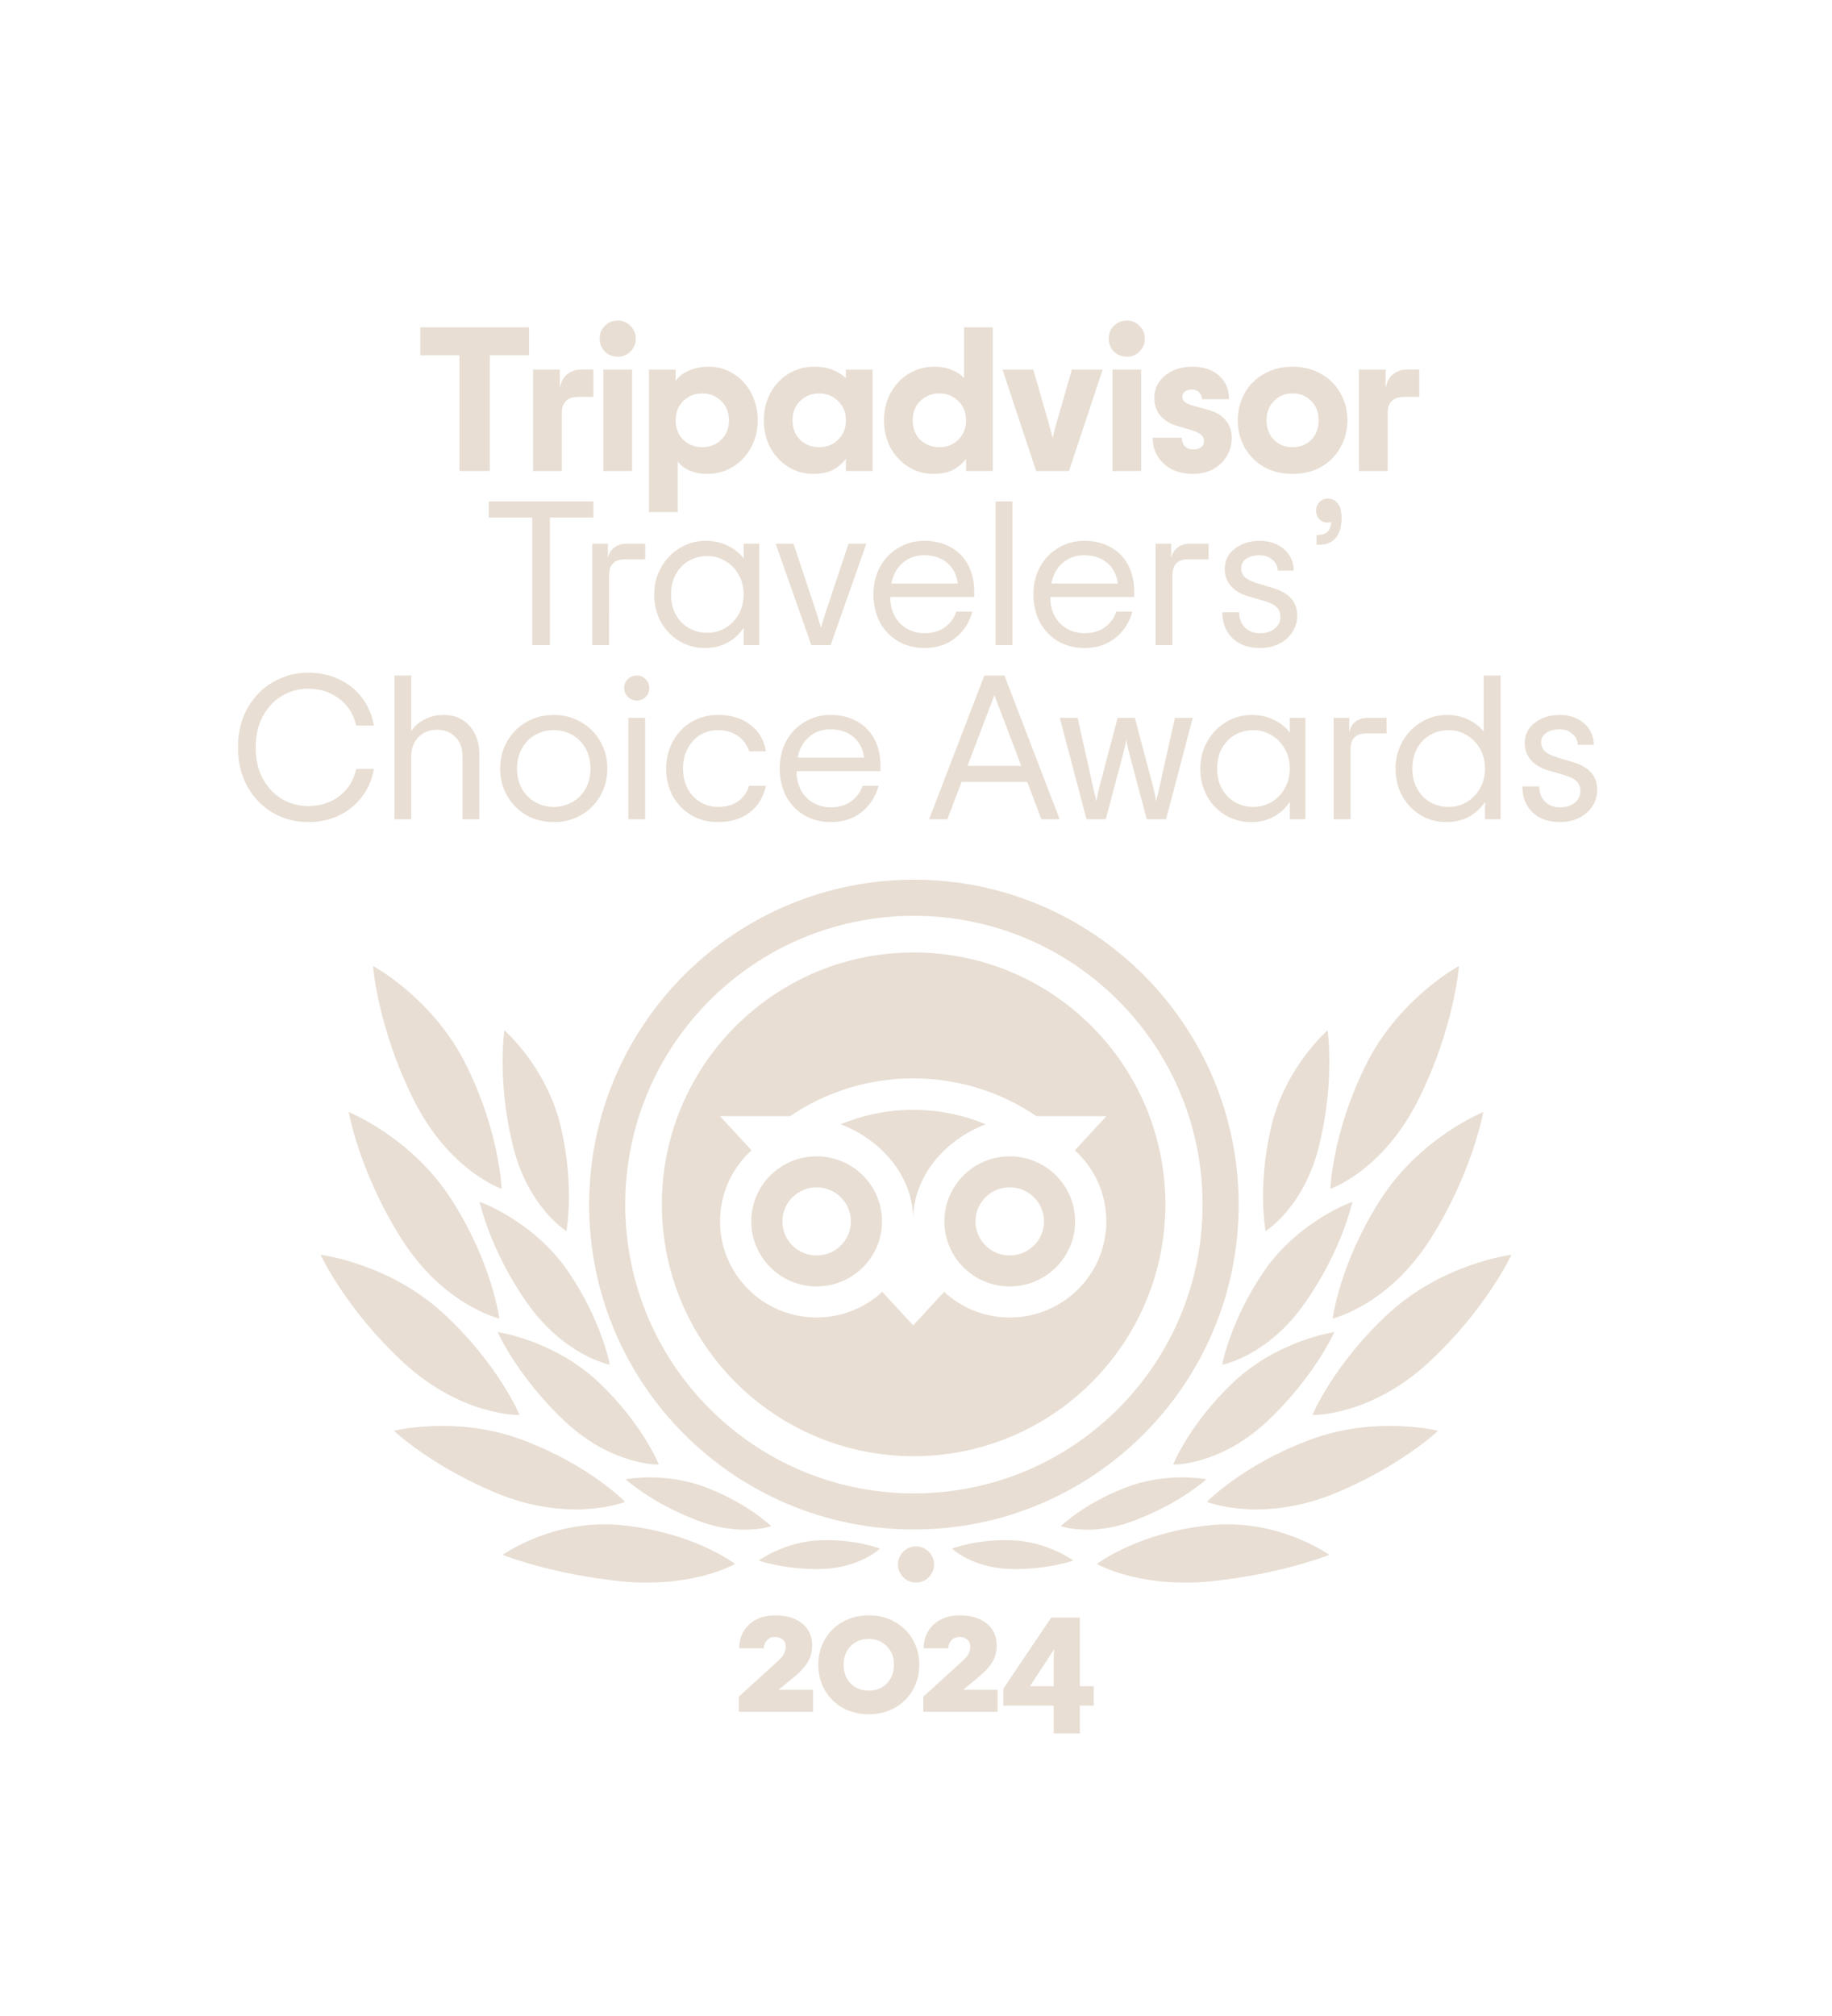 <?xml version="1.0" encoding="utf-8"?>
<!-- Generator: Adobe Illustrator 23.0.2, SVG Export Plug-In . SVG Version: 6.00 Build 0)  -->
<svg version="1.1" id="Layer_1" xmlns="http://www.w3.org/2000/svg" xmlns:xlink="http://www.w3.org/1999/xlink" x="0px" y="0px"
	 viewBox="0 0 1000 1100" style="enable-background:new 0 0 1000 1100;" xml:space="preserve">
<style type="text/css">
	.st0{fill:#E8DED3;}
	.st1{fill-rule:evenodd;clip-rule:evenodd;fill:#E8DED3;}
</style>
<path class="st0" d="M288.76,193.83h-21.39V257h-16.58v-63.17H229.4V178.6h59.36V193.83z M323.91,201.67v14.9h-8.29
	c-5.97,0-8.96,2.99-8.96,8.96V257h-15.68v-55.33h14.56v10.3c0.6-3.51,1.94-6.08,4.03-7.73c2.16-1.72,4.67-2.58,7.5-2.58H323.91z
	 M337.18,194.62c-2.76,0-5.12-0.93-7.06-2.8c-1.87-1.94-2.8-4.29-2.8-7.06s0.93-5.08,2.8-6.94c1.94-1.94,4.29-2.91,7.06-2.91
	s5.08,0.97,6.94,2.91c1.94,1.87,2.91,4.18,2.91,6.94s-0.97,5.12-2.91,7.06C342.26,193.68,339.95,194.62,337.18,194.62z
	 M329.34,201.67h15.68V257h-15.68V201.67z M354.25,201.67h14.56v6.16c1.64-2.32,4.03-4.18,7.17-5.6c3.21-1.42,6.83-2.13,10.86-2.13
	c5,0,9.56,1.31,13.66,3.92c4.11,2.61,7.32,6.16,9.63,10.64c2.32,4.4,3.47,9.3,3.47,14.67c0,5.38-1.19,10.3-3.58,14.78
	c-2.39,4.4-5.67,7.92-9.86,10.53c-4.18,2.61-8.85,3.92-14,3.92c-3.66,0-6.91-0.6-9.74-1.79c-2.76-1.27-4.93-2.91-6.5-4.93v27.55
	h-15.68V201.67z M383.37,244.01c4.11,0,7.54-1.34,10.3-4.03c2.84-2.76,4.26-6.31,4.26-10.64c0-4.33-1.42-7.84-4.26-10.53
	c-2.76-2.76-6.2-4.14-10.3-4.14c-4.11,0-7.58,1.38-10.42,4.14c-2.76,2.69-4.14,6.2-4.14,10.53c0,4.33,1.38,7.88,4.14,10.64
	C375.79,242.66,379.26,244.01,383.37,244.01z M443.92,258.57c-5.08,0-9.67-1.31-13.78-3.92c-4.11-2.61-7.35-6.12-9.74-10.53
	c-2.31-4.48-3.47-9.41-3.47-14.78c0-5.38,1.16-10.27,3.47-14.67c2.39-4.48,5.67-8.03,9.86-10.64c4.18-2.61,8.89-3.92,14.11-3.92
	c3.81,0,7.17,0.56,10.08,1.68c2.91,1.12,5.34,2.65,7.28,4.59v-4.7h14.56V257h-14.56v-6.72c-1.94,2.61-4.33,4.67-7.17,6.16
	C451.73,257.86,448.18,258.57,443.92,258.57z M447.17,244.01c4.11,0,7.54-1.34,10.3-4.03c2.84-2.76,4.26-6.31,4.26-10.64
	c0-4.33-1.42-7.84-4.26-10.53c-2.76-2.76-6.2-4.14-10.3-4.14c-4.11,0-7.58,1.38-10.42,4.14c-2.76,2.69-4.14,6.2-4.14,10.53
	c0,4.33,1.38,7.88,4.14,10.64C439.59,242.66,443.06,244.01,447.17,244.01z M509.52,258.57c-5.08,0-9.67-1.31-13.78-3.92
	s-7.35-6.12-9.74-10.53c-2.32-4.48-3.47-9.41-3.47-14.78c0-5.38,1.16-10.27,3.47-14.67c2.39-4.48,5.67-8.03,9.86-10.64
	c4.18-2.61,8.89-3.92,14.11-3.92c3.73,0,6.98,0.6,9.74,1.79c2.76,1.12,4.93,2.61,6.5,4.48V178.6h15.68V257h-14.56v-6.72
	c-1.94,2.61-4.33,4.67-7.17,6.16C517.32,257.86,513.77,258.57,509.52,258.57z M512.76,244.01c4.11,0,7.54-1.34,10.3-4.03
	c2.84-2.76,4.26-6.31,4.26-10.64c0-4.33-1.42-7.84-4.26-10.53c-2.76-2.76-6.2-4.14-10.3-4.14c-4.11,0-7.58,1.38-10.42,4.14
	c-2.76,2.69-4.14,6.2-4.14,10.53c0,4.33,1.38,7.88,4.14,10.64C505.18,242.66,508.66,244.01,512.76,244.01z M547.22,201.67h16.8
	l8.4,29.23c0.82,2.84,1.53,5.56,2.13,8.18c0.6-2.61,1.31-5.34,2.13-8.18l8.4-29.23h16.8L583.51,257h-17.92L547.22,201.67z
	 M615.06,194.62c-2.76,0-5.11-0.93-7.06-2.8c-1.87-1.94-2.8-4.29-2.8-7.06s0.93-5.08,2.8-6.94c1.94-1.94,4.29-2.91,7.06-2.91
	c2.76,0,5.08,0.97,6.94,2.91c1.94,1.87,2.91,4.18,2.91,6.94s-0.97,5.12-2.91,7.06C620.14,193.68,617.82,194.62,615.06,194.62z
	 M607.22,201.67h15.68V257h-15.68V201.67z M651.05,258.57c-4.03,0-7.73-0.78-11.09-2.35c-3.29-1.64-5.9-3.96-7.84-6.94
	c-1.94-2.99-2.91-6.46-2.91-10.42h15.9c0,1.94,0.56,3.51,1.68,4.7c1.12,1.12,2.61,1.68,4.48,1.68c1.87,0,3.32-0.41,4.37-1.23
	c1.05-0.82,1.57-1.94,1.57-3.36c0-1.49-0.6-2.69-1.79-3.58c-1.19-0.97-3.1-1.83-5.71-2.58l-7.28-2.13c-3.81-1.12-6.83-2.99-9.07-5.6
	c-2.16-2.61-3.25-5.86-3.25-9.74c0-3.29,0.9-6.2,2.69-8.74c1.87-2.61,4.37-4.63,7.5-6.05c3.14-1.42,6.61-2.13,10.42-2.13
	c6.35,0,11.27,1.64,14.78,4.93c3.58,3.21,5.38,7.47,5.38,12.77h-14.78c0-1.42-0.52-2.65-1.57-3.7c-0.97-1.04-2.28-1.57-3.92-1.57
	c-1.57,0-2.84,0.37-3.81,1.12c-0.97,0.75-1.46,1.68-1.46,2.8c0,1.27,0.49,2.28,1.46,3.02c0.97,0.67,2.61,1.34,4.93,2.02l8.06,2.24
	c3.88,1.05,6.94,2.88,9.18,5.49c2.24,2.54,3.36,5.82,3.36,9.86c0,3.51-0.9,6.76-2.69,9.74c-1.72,2.99-4.18,5.38-7.39,7.17
	C659.04,257.71,655.31,258.57,651.05,258.57z M705.57,258.57c-5.9,0-11.13-1.27-15.68-3.81c-4.48-2.61-7.99-6.16-10.53-10.64
	c-2.46-4.48-3.7-9.41-3.7-14.78c0-5.38,1.23-10.3,3.7-14.78c2.54-4.48,6.05-7.99,10.53-10.53c4.55-2.61,9.78-3.92,15.68-3.92
	c5.9,0,11.09,1.31,15.57,3.92c4.55,2.54,8.06,6.05,10.53,10.53c2.54,4.48,3.81,9.41,3.81,14.78c0,5.38-1.27,10.3-3.81,14.78
	c-2.46,4.48-5.97,8.03-10.53,10.64C716.66,257.3,711.47,258.57,705.57,258.57z M705.57,244.01c4.11,0,7.5-1.34,10.19-4.03
	c2.69-2.76,4.03-6.31,4.03-10.64c0-4.33-1.34-7.84-4.03-10.53c-2.69-2.76-6.09-4.14-10.19-4.14c-4.11,0-7.5,1.38-10.19,4.14
	c-2.69,2.69-4.03,6.2-4.03,10.53c0,4.33,1.34,7.88,4.03,10.64C698.07,242.66,701.46,244.01,705.57,244.01z M774.69,201.67v14.9
	h-8.29c-5.97,0-8.96,2.99-8.96,8.96V257h-15.68v-55.33h14.56v10.3c0.6-3.51,1.94-6.08,4.03-7.73c2.16-1.72,4.67-2.58,7.5-2.58
	H774.69z M323.92,282.34h-23.74V352h-9.63v-69.66H266.8v-8.74h57.12V282.34z M352.2,296.67v8.51h-11.09c-5.75,0-8.62,2.91-8.62,8.74
	V352h-9.18v-55.33h8.51v7.84c0.6-2.61,1.79-4.55,3.58-5.82c1.79-1.34,3.99-2.02,6.61-2.02H352.2z M384.86,353.57
	c-5.15,0-9.86-1.27-14.11-3.81c-4.26-2.61-7.62-6.12-10.08-10.53c-2.39-4.48-3.58-9.45-3.58-14.9c0-5.38,1.27-10.3,3.81-14.78
	c2.54-4.48,5.94-7.99,10.19-10.53c4.33-2.61,9-3.92,14-3.92c4.63,0,8.7,0.9,12.21,2.69c3.58,1.72,6.46,4.03,8.62,6.94v-8.06h8.51
	V352h-8.51v-9.52c-2.17,3.36-5.04,6.05-8.62,8.06C393.71,352.56,389.57,353.57,384.86,353.57z M386.1,345.28
	c3.51,0,6.76-0.86,9.74-2.58c3.06-1.79,5.49-4.26,7.28-7.39c1.87-3.21,2.8-6.87,2.8-10.98s-0.93-7.73-2.8-10.86
	c-1.79-3.21-4.22-5.67-7.28-7.39c-2.99-1.79-6.23-2.69-9.74-2.69c-3.66,0-7.02,0.86-10.08,2.58c-2.99,1.72-5.38,4.18-7.17,7.39
	c-1.72,3.21-2.58,6.87-2.58,10.98s0.86,7.77,2.58,10.98c1.79,3.21,4.18,5.67,7.17,7.39C379.08,344.42,382.44,345.28,386.1,345.28z
	 M423.39,296.67h9.74l12.99,39.09c0.97,3.14,1.64,5.41,2.02,6.83c0.37-1.42,1.05-3.7,2.02-6.83l12.99-39.09h9.74L453.4,352h-10.53
	L423.39,296.67z M531.78,325.79h-45.81c0,4.03,0.82,7.54,2.46,10.53c1.72,2.99,4,5.26,6.83,6.83c2.84,1.57,5.97,2.35,9.41,2.35
	c4.4,0,8.1-1.08,11.09-3.25c2.99-2.17,5.08-5,6.27-8.51h8.74c-1.64,5.97-4.78,10.79-9.41,14.45c-4.56,3.58-10.12,5.38-16.69,5.38
	c-5.38,0-10.19-1.23-14.45-3.7c-4.26-2.54-7.58-6.01-9.97-10.42c-2.32-4.48-3.47-9.52-3.47-15.12s1.19-10.6,3.58-15.01
	c2.46-4.48,5.82-7.95,10.08-10.42c4.26-2.54,8.96-3.81,14.11-3.81c5.45,0,10.23,1.16,14.34,3.47c4.11,2.24,7.28,5.45,9.52,9.63
	s3.36,9.07,3.36,14.67V325.79z M504.45,302.94c-4.56,0-8.44,1.38-11.65,4.14c-3.21,2.69-5.3,6.46-6.27,11.31h36.29
	c-0.6-4.78-2.54-8.55-5.82-11.31C513.71,304.33,509.53,302.94,504.45,302.94z M543.46,273.6h9.18V352h-9.18V273.6z M619.11,325.79
	H573.3c0,4.03,0.82,7.54,2.46,10.53c1.72,2.99,3.99,5.26,6.83,6.83c2.84,1.57,5.97,2.35,9.41,2.35c4.41,0,8.1-1.08,11.09-3.25
	c2.99-2.17,5.08-5,6.27-8.51h8.74c-1.64,5.97-4.78,10.79-9.41,14.45c-4.55,3.58-10.12,5.38-16.69,5.38c-5.38,0-10.19-1.23-14.45-3.7
	c-4.26-2.54-7.58-6.01-9.97-10.42c-2.32-4.48-3.47-9.52-3.47-15.12s1.2-10.6,3.58-15.01c2.46-4.48,5.82-7.95,10.08-10.42
	c4.26-2.54,8.96-3.81,14.11-3.81c5.45,0,10.23,1.16,14.34,3.47c4.11,2.24,7.28,5.45,9.52,9.63s3.36,9.07,3.36,14.67V325.79z
	 M591.78,302.94c-4.55,0-8.44,1.38-11.65,4.14c-3.21,2.69-5.3,6.46-6.27,11.31h36.29c-0.6-4.78-2.54-8.55-5.82-11.31
	C601.04,304.33,596.86,302.94,591.78,302.94z M659.69,296.67v8.51H648.6c-5.75,0-8.62,2.91-8.62,8.74V352h-9.18v-55.33h8.51v7.84
	c0.6-2.61,1.79-4.55,3.58-5.82c1.79-1.34,3.99-2.02,6.61-2.02H659.69z M687.82,353.57c-6.35,0-11.39-1.79-15.12-5.38
	c-3.66-3.66-5.49-8.36-5.49-14.11h9.18c0,3.29,1.01,6.01,3.02,8.18c2.09,2.16,4.89,3.25,8.4,3.25c3.21,0,5.86-0.82,7.95-2.46
	c2.09-1.64,3.14-3.77,3.14-6.38c0-2.32-0.71-4.14-2.13-5.49c-1.42-1.34-3.85-2.5-7.28-3.47l-8.18-2.35c-3.96-1.2-7.09-3.06-9.41-5.6
	c-2.24-2.54-3.36-5.64-3.36-9.3c0-4.63,1.83-8.33,5.49-11.09c3.66-2.84,8.18-4.26,13.55-4.26c3.66,0,6.87,0.71,9.63,2.13
	c2.84,1.42,5.04,3.36,6.61,5.82s2.35,5.23,2.35,8.29h-8.74c0-2.39-0.97-4.37-2.91-5.94c-1.87-1.64-4.18-2.46-6.94-2.46
	c-2.91,0-5.34,0.64-7.28,1.9c-1.87,1.27-2.8,2.99-2.8,5.15c0,2.02,0.71,3.7,2.13,5.04c1.49,1.27,3.85,2.39,7.06,3.36l8.18,2.46
	c8.81,2.61,13.22,7.62,13.22,15.01c0,3.36-0.9,6.38-2.69,9.07c-1.72,2.69-4.14,4.82-7.28,6.38
	C695.06,352.82,691.62,353.57,687.82,353.57z M718.64,291.86h0.9c2.17,0,3.85-0.56,5.04-1.68c1.2-1.12,1.9-2.95,2.13-5.49
	c-0.45,0.3-1.16,0.45-2.13,0.45c-1.72,0-3.17-0.6-4.37-1.79c-1.19-1.27-1.79-2.84-1.79-4.7c0-1.87,0.6-3.44,1.79-4.7
	c1.27-1.27,2.84-1.9,4.7-1.9c2.32,0,4.11,0.93,5.38,2.8c1.34,1.79,2.02,4.33,2.02,7.62c0,4.85-1.08,8.55-3.25,11.09
	c-2.09,2.46-5.11,3.7-9.07,3.7h-1.34V291.86z M168.22,448.57c-6.64,0-12.92-1.6-18.82-4.82c-5.82-3.29-10.53-7.99-14.11-14.11
	c-3.58-6.2-5.38-13.48-5.38-21.84c0-8.29,1.79-15.53,5.38-21.73c3.58-6.2,8.29-10.9,14.11-14.11c5.9-3.29,12.17-4.93,18.82-4.93
	c6.05,0,11.61,1.19,16.69,3.58c5.15,2.32,9.37,5.67,12.66,10.08c3.36,4.33,5.52,9.41,6.5,15.23h-9.63
	c-1.42-6.27-4.56-11.2-9.41-14.78c-4.85-3.58-10.45-5.38-16.8-5.38c-5,0-9.71,1.27-14.11,3.81c-4.33,2.46-7.84,6.12-10.53,10.98
	c-2.69,4.78-4.03,10.53-4.03,17.25s1.34,12.51,4.03,17.36c2.69,4.78,6.2,8.44,10.53,10.98c4.4,2.46,9.11,3.7,14.11,3.7
	c6.5,0,12.13-1.79,16.91-5.38c4.78-3.58,7.88-8.55,9.3-14.9h9.63c-0.97,5.82-3.17,10.94-6.61,15.34c-3.36,4.4-7.58,7.8-12.66,10.19
	C179.72,447.41,174.19,448.57,168.22,448.57z M215.29,368.6h9.18v30.46c1.42-2.46,3.7-4.55,6.83-6.27
	c3.14-1.79,6.76-2.69,10.86-2.69c5.9,0,10.6,1.98,14.11,5.94c3.58,3.96,5.38,9.15,5.38,15.57V447h-9.18v-34.27
	c0-4.48-1.31-8.03-3.92-10.64c-2.61-2.61-5.94-3.92-9.97-3.92c-4.03,0-7.39,1.31-10.08,3.92c-2.69,2.61-4.03,6.16-4.03,10.64V447
	h-9.18V368.6z M302.26,448.57c-5.53,0-10.53-1.27-15.01-3.81c-4.4-2.61-7.88-6.12-10.42-10.53c-2.54-4.48-3.81-9.45-3.81-14.9
	s1.27-10.38,3.81-14.78c2.54-4.48,6.01-7.99,10.42-10.53c4.48-2.61,9.48-3.92,15.01-3.92c5.53,0,10.49,1.31,14.9,3.92
	c4.48,2.54,7.99,6.05,10.53,10.53c2.54,4.4,3.81,9.33,3.81,14.78s-1.27,10.42-3.81,14.9c-2.54,4.4-6.05,7.92-10.53,10.53
	C312.75,447.3,307.78,448.57,302.26,448.57z M302.26,440.28c3.66,0,7.02-0.86,10.08-2.58c3.06-1.72,5.49-4.14,7.28-7.28
	c1.79-3.21,2.69-6.91,2.69-11.09s-0.9-7.84-2.69-10.98c-1.79-3.21-4.22-5.67-7.28-7.39c-3.06-1.72-6.42-2.58-10.08-2.58
	c-3.66,0-7.02,0.86-10.08,2.58c-3.06,1.72-5.49,4.18-7.28,7.39c-1.79,3.14-2.69,6.8-2.69,10.98s0.9,7.88,2.69,11.09
	c1.79,3.14,4.22,5.56,7.28,7.28C295.24,439.42,298.6,440.28,302.26,440.28z M347.57,382.26c-1.87,0-3.47-0.67-4.82-2.02
	c-1.34-1.34-2.02-2.95-2.02-4.82c0-1.94,0.63-3.55,1.9-4.82c1.34-1.34,2.99-2.02,4.93-2.02c1.94,0,3.55,0.67,4.82,2.02
	c1.34,1.27,2.02,2.88,2.02,4.82c0,1.94-0.67,3.58-2.02,4.93C351.12,381.63,349.51,382.26,347.57,382.26z M342.98,391.67h9.18V447
	h-9.18V391.67z M391.86,448.57c-5.38,0-10.23-1.27-14.56-3.81c-4.26-2.54-7.62-6.01-10.08-10.42c-2.39-4.48-3.58-9.48-3.58-15.01
	s1.23-10.49,3.7-14.9c2.46-4.48,5.82-7.99,10.08-10.53c4.33-2.54,9.15-3.81,14.45-3.81c7.24,0,13.14,1.79,17.7,5.38
	c4.63,3.51,7.47,8.32,8.51,14.45h-9.18c-1.05-3.43-3.06-6.2-6.05-8.29c-2.99-2.17-6.65-3.25-10.98-3.25c-3.51,0-6.72,0.86-9.63,2.58
	c-2.84,1.72-5.12,4.18-6.83,7.39c-1.72,3.14-2.58,6.8-2.58,10.98s0.86,7.88,2.58,11.09c1.72,3.14,4.03,5.56,6.94,7.28
	c2.91,1.72,6.08,2.58,9.52,2.58c4.48,0,8.14-1.01,10.98-3.02c2.84-2.02,4.85-4.85,6.05-8.51h9.18c-1.34,6.2-4.29,11.05-8.85,14.56
	C404.66,446.81,398.88,448.57,391.86,448.57z M480.61,420.79H434.8c0,4.03,0.82,7.54,2.46,10.53c1.72,2.99,3.99,5.26,6.83,6.83
	s5.97,2.35,9.41,2.35c4.4,0,8.1-1.08,11.09-3.25c2.99-2.17,5.08-5,6.27-8.51h8.74c-1.64,5.97-4.78,10.79-9.41,14.45
	c-4.55,3.58-10.12,5.38-16.69,5.38c-5.38,0-10.19-1.23-14.45-3.7c-4.26-2.54-7.58-6.01-9.97-10.42c-2.32-4.48-3.47-9.52-3.47-15.12
	s1.19-10.6,3.58-15.01c2.46-4.48,5.82-7.95,10.08-10.42c4.26-2.54,8.96-3.81,14.11-3.81c5.45,0,10.23,1.16,14.34,3.47
	c4.11,2.24,7.28,5.45,9.52,9.63s3.36,9.07,3.36,14.67V420.79z M453.28,397.94c-4.56,0-8.44,1.38-11.65,4.14
	c-3.21,2.69-5.3,6.46-6.27,11.31h36.29c-0.6-4.78-2.54-8.55-5.82-11.31S458.36,397.94,453.28,397.94z M560.71,426.62h-35.84
	L517.14,447h-9.97l30.13-78.4h10.98L578.4,447h-9.97L560.71,426.62z M557.46,417.88l-12.66-33.26c-1.05-2.69-1.72-4.48-2.02-5.38
	c-0.3,0.9-0.97,2.69-2.02,5.38l-12.66,33.26H557.46z M578.49,391.67h9.74l8.51,38.19l0.67,3.02c0.45,1.49,0.78,2.99,1.01,4.48
	c0.45-2.46,0.97-4.96,1.57-7.5l10.08-38.19h9.41l10.08,38.19c0.67,2.54,1.2,5.04,1.57,7.5c0.22-1.49,0.56-2.99,1.01-4.48l0.67-3.02
	l8.51-38.19h9.74L636.5,447h-10.53l-9.86-37.07c-0.6-2.39-1.05-4.56-1.34-6.5c-0.3,1.94-0.75,4.11-1.34,6.5L603.58,447h-10.53
	L578.49,391.67z M682.96,448.57c-5.15,0-9.86-1.27-14.11-3.81c-4.26-2.61-7.62-6.12-10.08-10.53c-2.39-4.48-3.58-9.45-3.58-14.9
	c0-5.38,1.27-10.3,3.81-14.78c2.54-4.48,5.94-7.99,10.19-10.53c4.33-2.61,9-3.92,14-3.92c4.63,0,8.7,0.9,12.21,2.69
	c3.58,1.72,6.46,4.03,8.62,6.94v-8.06h8.51V447h-8.51v-9.52c-2.17,3.36-5.04,6.05-8.62,8.06
	C691.8,447.56,687.66,448.57,682.96,448.57z M684.19,440.28c3.51,0,6.76-0.86,9.74-2.58c3.06-1.79,5.49-4.26,7.28-7.39
	c1.87-3.21,2.8-6.87,2.8-10.98s-0.93-7.73-2.8-10.86c-1.79-3.21-4.22-5.67-7.28-7.39c-2.99-1.79-6.23-2.69-9.74-2.69
	c-3.66,0-7.02,0.86-10.08,2.58c-2.99,1.72-5.38,4.18-7.17,7.39c-1.72,3.21-2.58,6.87-2.58,10.98s0.86,7.77,2.58,10.98
	c1.79,3.21,4.18,5.67,7.17,7.39C677.17,439.42,680.53,440.28,684.19,440.28z M756.87,391.67v8.51h-11.09
	c-5.75,0-8.62,2.91-8.62,8.74V447h-9.18v-55.33h8.51v7.84c0.6-2.61,1.79-4.55,3.58-5.82c1.79-1.34,3.99-2.02,6.61-2.02H756.87z
	 M789.53,448.57c-5.15,0-9.86-1.27-14.11-3.81c-4.26-2.61-7.62-6.12-10.08-10.53c-2.39-4.48-3.58-9.45-3.58-14.9
	c0-5.38,1.27-10.3,3.81-14.78c2.54-4.48,5.94-7.99,10.19-10.53c4.33-2.61,9-3.92,14-3.92c4.55,0,8.55,0.9,11.98,2.69
	c3.51,1.72,6.23,3.88,8.18,6.5V368.6h9.18V447h-8.51v-9.52c-2.17,3.36-5.04,6.05-8.62,8.06
	C798.38,447.56,794.24,448.57,789.53,448.57z M790.77,440.28c3.51,0,6.76-0.86,9.74-2.58c3.06-1.79,5.49-4.26,7.28-7.39
	c1.87-3.21,2.8-6.87,2.8-10.98s-0.93-7.73-2.8-10.86c-1.79-3.21-4.22-5.67-7.28-7.39c-2.99-1.79-6.23-2.69-9.74-2.69
	c-3.66,0-7.02,0.86-10.08,2.58c-2.99,1.72-5.38,4.18-7.17,7.39c-1.72,3.21-2.58,6.87-2.58,10.98s0.86,7.77,2.58,10.98
	c1.79,3.21,4.18,5.67,7.17,7.39C783.75,439.42,787.11,440.28,790.77,440.28z M851.58,448.57c-6.35,0-11.39-1.79-15.12-5.38
	c-3.66-3.66-5.49-8.36-5.49-14.11h9.18c0,3.29,1.01,6.01,3.02,8.18c2.09,2.16,4.89,3.25,8.4,3.25c3.21,0,5.86-0.82,7.95-2.46
	c2.09-1.64,3.14-3.77,3.14-6.38c0-2.32-0.71-4.14-2.13-5.49c-1.42-1.34-3.84-2.5-7.28-3.47l-8.18-2.35c-3.96-1.2-7.09-3.06-9.41-5.6
	c-2.24-2.54-3.36-5.64-3.36-9.3c0-4.63,1.83-8.33,5.49-11.09c3.66-2.84,8.18-4.26,13.55-4.26c3.66,0,6.87,0.71,9.63,2.13
	c2.84,1.42,5.04,3.36,6.61,5.82s2.35,5.23,2.35,8.29h-8.74c0-2.39-0.97-4.37-2.91-5.94c-1.87-1.64-4.18-2.46-6.94-2.46
	c-2.91,0-5.34,0.64-7.28,1.9c-1.87,1.27-2.8,2.99-2.8,5.15c0,2.02,0.71,3.7,2.13,5.04c1.49,1.27,3.85,2.39,7.06,3.36l8.18,2.46
	c8.81,2.61,13.22,7.62,13.22,15.01c0,3.36-0.9,6.38-2.69,9.07c-1.72,2.69-4.14,4.82-7.28,6.38
	C858.82,447.82,855.39,448.57,851.58,448.57z"/>
<path class="st0" d="M403.28,925.74l21.31-19.39c1.47-1.28,2.56-2.53,3.26-3.74c0.7-1.28,1.06-2.62,1.06-4.03
	c0-1.73-0.54-3.04-1.63-3.94c-1.09-0.96-2.53-1.44-4.32-1.44c-1.73,0-3.17,0.58-4.32,1.73c-1.09,1.15-1.66,2.62-1.73,4.42h-13.44
	c0-3.2,0.74-6.14,2.21-8.83c1.54-2.75,3.78-4.96,6.72-6.62c3.01-1.66,6.62-2.5,10.85-2.5c6.08,0,10.94,1.47,14.59,4.42
	c3.65,2.94,5.47,6.94,5.47,12c0,3.58-0.83,6.69-2.5,9.31c-1.66,2.62-4.1,5.25-7.3,7.87l-8.54,7.01h18.82v12h-40.51V925.74z
	 M474.23,935.34c-5.38,0-10.18-1.18-14.4-3.55c-4.16-2.43-7.39-5.7-9.7-9.79c-2.3-4.1-3.46-8.64-3.46-13.63s1.15-9.54,3.46-13.63
	c2.3-4.1,5.54-7.33,9.7-9.7c4.22-2.43,9.02-3.65,14.4-3.65s10.14,1.22,14.3,3.65c4.22,2.37,7.49,5.6,9.79,9.7
	c2.3,4.1,3.46,8.64,3.46,13.63s-1.15,9.54-3.46,13.63c-2.3,4.1-5.57,7.36-9.79,9.79C484.38,934.16,479.61,935.34,474.23,935.34z
	 M474.23,922.48c3.97,0,7.23-1.28,9.79-3.84c2.62-2.62,3.94-6.05,3.94-10.27s-1.31-7.62-3.94-10.18c-2.56-2.62-5.82-3.94-9.79-3.94
	s-7.26,1.31-9.89,3.94c-2.56,2.56-3.84,5.95-3.84,10.18s1.28,7.65,3.84,10.27C466.97,921.2,470.27,922.48,474.23,922.48z
	 M504,925.74l21.31-19.39c1.47-1.28,2.56-2.53,3.26-3.74c0.7-1.28,1.06-2.62,1.06-4.03c0-1.73-0.54-3.04-1.63-3.94
	c-1.09-0.96-2.53-1.44-4.32-1.44c-1.73,0-3.17,0.58-4.32,1.73c-1.09,1.15-1.66,2.62-1.73,4.42h-13.44c0-3.2,0.74-6.14,2.21-8.83
	c1.54-2.75,3.78-4.96,6.72-6.62c3.01-1.66,6.62-2.5,10.85-2.5c6.08,0,10.94,1.47,14.59,4.42c3.65,2.94,5.47,6.94,5.47,12
	c0,3.58-0.83,6.69-2.5,9.31s-4.1,5.25-7.3,7.87L525.7,922h18.82v12H504V925.74z M575.14,930.64h-27.46v-9.22l26.11-38.78h15.65
	v37.44h7.58v10.56h-7.58v15.17h-14.3V930.64z M575.14,920.08v-14.3c0-1.86,0.13-3.87,0.38-6.05l-13.34,20.35H575.14z"/>
<path class="st0" d="M498.86,480c-97.87,0-177.27,79.4-177.27,177.27c0,97.87,79.4,177.27,177.27,177.27
	c97.87,0,177.27-79.4,177.27-177.27C676.13,559.4,596.72,480,498.86,480z M498.86,814.85c-87.1,0-157.58-70.48-157.58-157.58
	S411.76,499.7,498.86,499.7c87.1,0,157.58,70.48,157.58,157.58S585.95,814.85,498.86,814.85z"/>
<path class="st0" d="M401.21,853.32c0,0-21.54-16.62-60.01-20.93c-38.16-4.62-66.79,16-66.79,16s25.85,10.46,64.94,14.47
	C378.74,866.55,401.21,853.32,401.21,853.32z"/>
<path class="st0" d="M341.19,819.47c0,0-19.39-20.01-55.4-33.55c-36.01-13.85-70.79-5.23-70.79-5.23s22.16,20.93,60.32,35.7
	C313.8,830.54,341.19,819.47,341.19,819.47z"/>
<path class="st0" d="M283.64,772.07c0,0-11.39-27.39-41.24-55.09c-29.85-27.7-67.4-32.32-67.4-32.32s13.54,29.55,45.55,59.09
	C252.56,772.99,283.64,772.07,283.64,772.07z"/>
<path class="st0" d="M272.56,719.44c0,0-3.69-29.54-25.55-64.01c-21.54-34.47-56.63-48.63-56.63-48.63s5.54,32.32,28.62,68.94
	C242.09,712.36,272.56,719.44,272.56,719.44z"/>
<path class="st0" d="M273.79,648.66c0,0-0.92-30.16-19.08-67.09c-18.16-36.93-51.09-54.48-51.09-54.48s2.46,33.24,21.85,72.33
	C244.86,638.81,273.79,648.66,273.79,648.66z"/>
<path class="st0" d="M359.66,799.15c0,0-8.92-22.47-33.24-45.24c-24.31-22.77-54.78-27.08-54.78-27.08s10.77,24.31,36.62,48.63
	C334.11,799.77,359.66,799.15,359.66,799.15z"/>
<path class="st0" d="M420.9,832.7c0,0-12.62-12.31-35.09-20.93c-22.77-8.92-44.32-4.62-44.32-4.62s14.16,12.93,38.47,22.16
	C403.98,838.85,420.9,832.7,420.9,832.7z"/>
<path class="st0" d="M480.3,845.01c0,0-12.93-5.23-32.31-4.62c-19.39,0.61-33.86,11.08-33.86,11.08s14.46,5.23,35.09,4.62
	C469.84,855.17,480.3,845.01,480.3,845.01z"/>
<path class="st0" d="M332.88,744.68c0,0-4.31-24.01-23.08-51.4c-19.08-27.39-48.01-37.55-48.01-37.55s5.54,26.16,25.85,55.09
	C307.95,739.75,332.88,744.68,332.88,744.68z"/>
<path class="st0" d="M309.18,671.74c0,0,4.62-24.31-3.08-56.94c-7.69-32.62-30.78-52.63-30.78-52.63s-4,26.78,4.31,61.55
	C287.64,658.5,309.18,671.74,309.18,671.74z"/>
<path class="st0" d="M598.79,853.32c0,0,21.54-16.62,60.01-20.93c38.16-4.62,66.78,16,66.78,16s-25.85,10.46-64.94,14.47
	C621.26,866.55,598.79,853.32,598.79,853.32z"/>
<path class="st0" d="M658.81,819.47c0,0,19.39-20.01,55.4-33.55c36.01-13.85,70.79-5.23,70.79-5.23s-22.16,20.93-60.32,35.7
	C686.2,830.55,658.81,819.47,658.81,819.47z"/>
<path class="st0" d="M716.36,772.07c0,0,11.39-27.39,41.24-55.09c29.85-27.7,67.4-32.32,67.4-32.32s-13.54,29.54-45.55,59.09
	C747.44,772.99,716.36,772.07,716.36,772.07z"/>
<path class="st0" d="M727.44,719.44c0,0,3.69-29.55,25.54-64.01c21.54-34.47,56.63-48.63,56.63-48.63s-5.54,32.32-28.62,68.94
	C757.91,712.36,727.44,719.44,727.44,719.44z"/>
<path class="st0" d="M726.21,648.66c0,0,0.92-30.16,19.08-67.09c18.16-36.93,51.09-54.47,51.09-54.47s-2.46,33.24-21.85,72.32
	C755.14,638.81,726.21,648.66,726.21,648.66z"/>
<path class="st0" d="M640.34,799.15c0,0,8.92-22.47,33.24-45.24c24.31-22.77,54.78-27.08,54.78-27.08s-10.77,24.31-36.62,48.63
	C665.89,799.77,640.34,799.15,640.34,799.15z"/>
<path class="st0" d="M579.09,832.7c0,0,12.62-12.31,35.09-20.93c22.77-8.92,44.32-4.62,44.32-4.62s-14.16,12.93-38.47,22.16
	C596.02,838.86,579.09,832.7,579.09,832.7z"/>
<path class="st0" d="M519.7,845.01c0,0,12.93-5.23,32.32-4.62c19.39,0.61,33.85,11.08,33.85,11.08s-14.46,5.23-35.08,4.62
	C530.16,855.17,519.7,845.01,519.7,845.01z"/>
<path class="st0" d="M667.12,744.68c0,0,4.31-24.01,23.08-51.4c19.08-27.39,48.01-37.55,48.01-37.55s-5.54,26.16-25.85,55.09
	C692.04,740.06,667.12,744.68,667.12,744.68z"/>
<path class="st0" d="M690.81,671.74c0,0-4.62-24.31,3.08-56.94c7.69-32.62,30.78-52.63,30.78-52.63s4,26.78-4.31,61.55
	C712.36,658.51,690.81,671.74,690.81,671.74z"/>
<path class="st0" d="M500,863.48c5.44,0,9.85-4.41,9.85-9.85c0-5.44-4.41-9.85-9.85-9.85s-9.85,4.41-9.85,9.85
	C490.15,859.07,494.56,863.48,500,863.48z"/>
<path class="st1" d="M498.7,794.54c75.9,0,137.42-61.53,137.42-137.42c0-75.9-61.52-137.42-137.42-137.42
	c-75.89,0-137.42,61.52-137.42,137.42C361.28,733.02,422.81,794.54,498.7,794.54z M445.76,685.04c10.33,0,18.7-8.33,18.7-18.6
	c0-10.28-8.37-18.6-18.7-18.6c-10.33,0-18.7,8.33-18.7,18.6C427.06,676.71,435.43,685.04,445.76,685.04z M532.47,666.43
	c0-10.28,8.37-18.6,18.7-18.6c10.33,0,18.7,8.33,18.7,18.6c0,10.27-8.37,18.6-18.7,18.6C540.84,685.04,532.47,676.71,532.47,666.43z
	 M515.5,666.43c0,19.6,15.97,35.49,35.67,35.49s35.67-15.89,35.67-35.49c0-19.6-15.97-35.49-35.67-35.49S515.5,646.83,515.5,666.43z
	 M458.88,613.45c22.52,8.57,39.59,28.61,39.59,51.96c0-23.35,17.07-43.39,39.58-51.96c-12.18-5.07-25.56-7.88-39.59-7.88
	C484.43,605.57,471.07,608.38,458.88,613.45z M410.09,666.43c0,19.6,15.97,35.49,35.67,35.49c19.7,0,35.67-15.89,35.67-35.49
	c0-19.6-15.97-35.49-35.67-35.49C426.05,630.94,410.09,646.83,410.09,666.43z M603.95,609l-17.25,18.67
	c10.57,9.59,17.19,23.41,17.19,38.76c0,28.96-23.62,52.44-52.73,52.44c-13.83,0-26.41-5.3-35.81-13.97l-16.89,18.28l-16.9-18.29
	c-9.4,8.67-21.99,13.98-35.82,13.98c-29.11,0-52.71-23.48-52.71-52.44c0-15.35,6.63-29.17,17.19-38.76L392.99,609h38.33
	c19.12-12.99,42.17-20.59,67.14-20.59c25,0,48.11,7.59,67.25,20.59H603.95z"/>
</svg>
